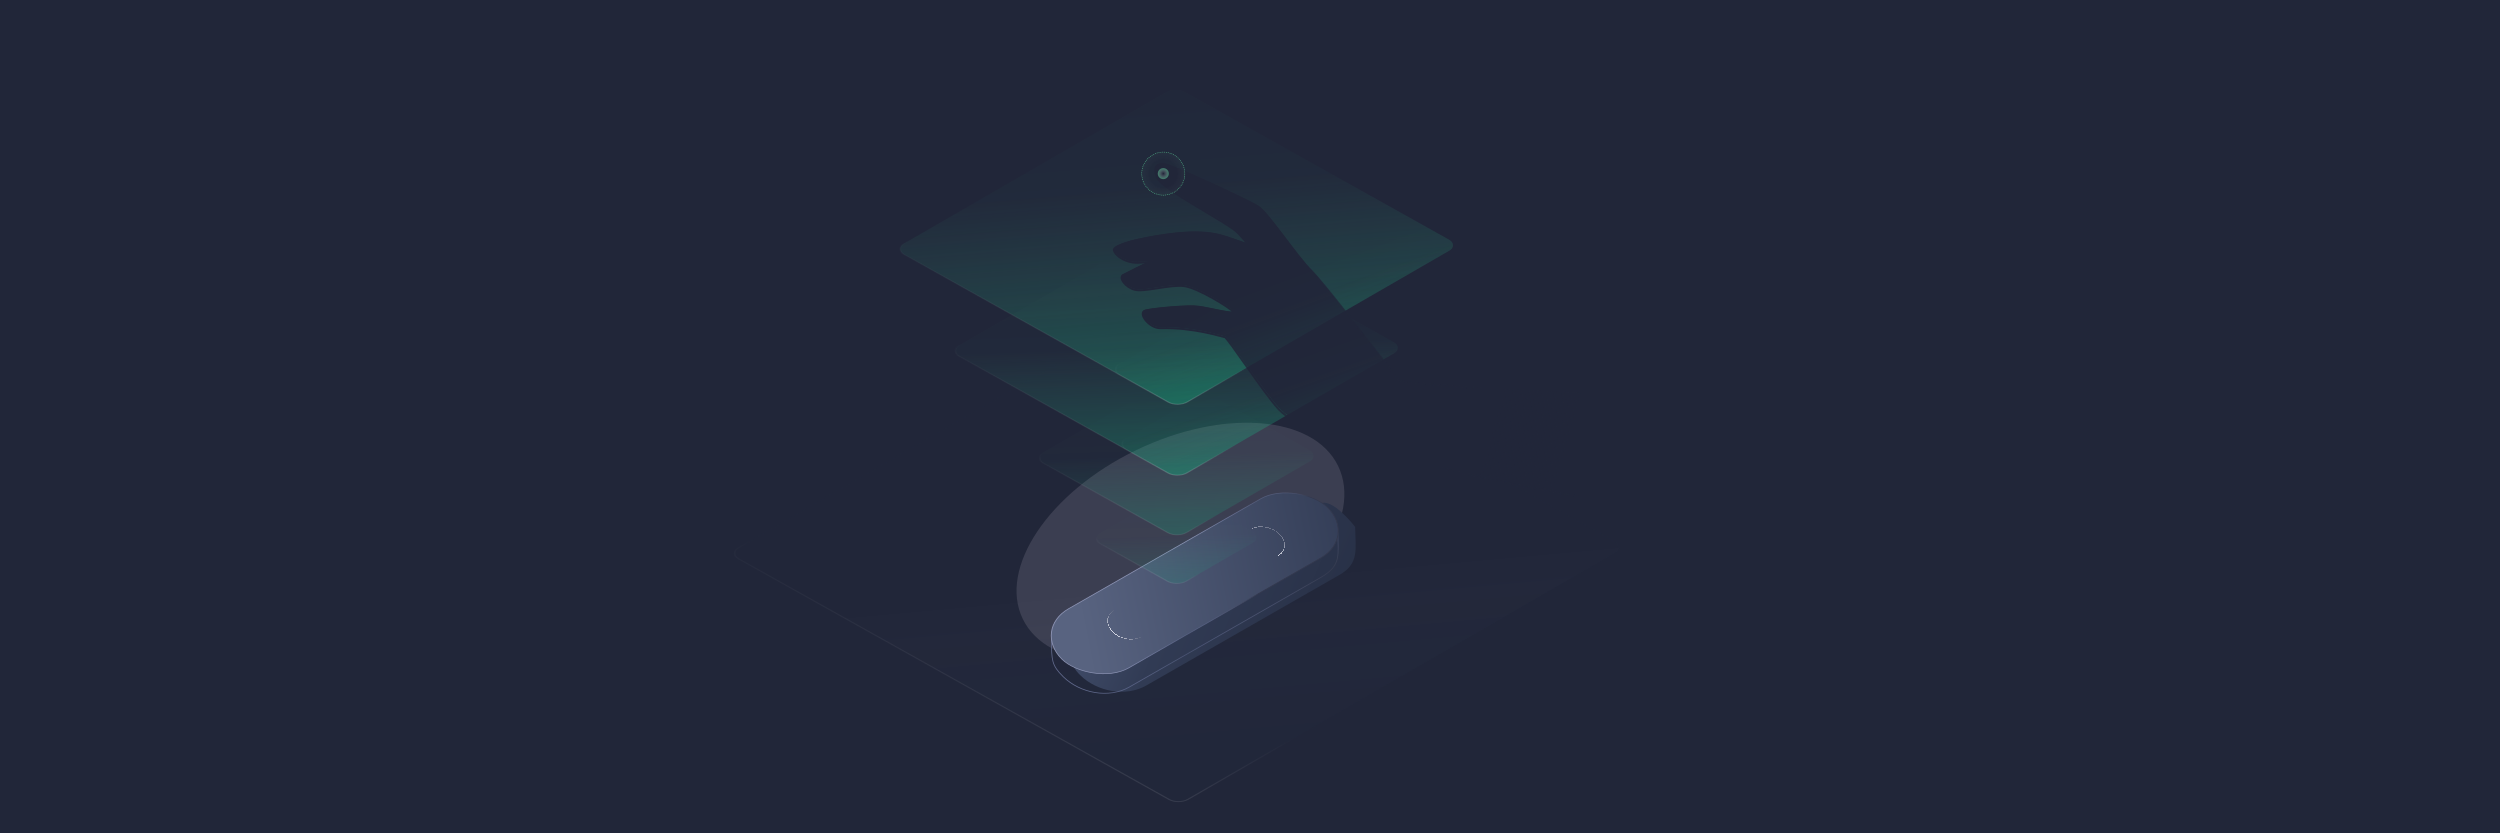 <svg width="1200" height="400" viewBox="0 0 1200 400" fill="none" xmlns="http://www.w3.org/2000/svg">
<g clip-path="url(#clip0_10127_56100)">
<rect width="1200" height="400" fill="#212639"/>
<g clip-path="url(#clip1_10127_56100)">
<g filter="url(#filter0_f_10127_56100)">
<ellipse cx="566.616" cy="260.386" rx="84.114" ry="49.144" transform="rotate(-25.875 566.616 260.386)" fill="#A6A0B1" fill-opacity="0.2"/>
</g>
<rect width="247.273" height="247.273" rx="5.202" transform="matrix(-0.866 0.5 0.873 0.488 563.982 141.976)" fill="url(#paint0_linear_10127_56100)" fill-opacity="0.8" stroke="url(#paint1_linear_10127_56100)" stroke-opacity="0.1" stroke-width="0.65"/>
<g filter="url(#filter1_d_10127_56100)">
<path d="M541.854 329.808L634.041 277.028C644.421 271.469 642.249 264.205 642.149 253.673C642.149 253.673 630.791 238.906 625.111 242.693C619.431 246.481 504.706 304.032 504.706 304.032C504.801 313.876 504.466 319.243 510.198 324.868C518.258 332.777 532.054 335.419 541.854 329.808Z" fill="url(#paint2_linear_10127_56100)"/>
</g>
<path d="M642.149 255.566C642.249 266.097 644.036 271.413 634.236 277.024L542.049 329.803C532.25 335.414 518.453 332.772 510.393 324.863C504.661 319.238 504.799 316.904 504.704 307.06" stroke="url(#paint3_linear_10127_56100)" stroke-width="0.379"/>
<path d="M546.349 314.747C542.431 316.99 536.352 315.959 532.769 312.444C529.187 308.929 529.459 304.261 533.376 302.018" stroke="url(#paint4_linear_10127_56100)" stroke-opacity="0.1" stroke-width="1.515" stroke-linecap="round"/>
<path d="M614.321 275.829C618.238 273.586 618.51 268.919 614.928 265.404C611.345 261.889 605.266 260.857 601.348 263.1" stroke="url(#paint5_linear_10127_56100)" stroke-opacity="0.1" stroke-width="1.515" stroke-linecap="round"/>
<rect x="0.299" y="0.039" width="146.74" height="40.514" rx="20.257" transform="matrix(0.868 -0.497 0.714 0.7 495.043 302.398)" fill="url(#paint6_linear_10127_56100)" stroke="url(#paint7_linear_10127_56100)" stroke-width="0.379"/>
<g filter="url(#filter2_d_10127_56100)">
<path d="M546.259 305.663C542.341 307.906 536.262 306.875 532.68 303.36C529.097 299.845 529.369 295.177 533.286 292.934" stroke="url(#paint8_linear_10127_56100)" stroke-width="0.379" stroke-linecap="round" shape-rendering="crispEdges"/>
</g>
<g filter="url(#filter3_d_10127_56100)">
<path d="M614.233 266.745C618.15 264.502 618.422 259.835 614.84 256.32C611.257 252.805 605.178 251.773 601.26 254.016" stroke="url(#paint9_linear_10127_56100)" stroke-width="0.379" stroke-linecap="round" shape-rendering="crispEdges"/>
</g>
<g filter="url(#filter4_f_10127_56100)">
<rect width="78.864" height="78.864" rx="5.202" transform="matrix(-0.866 0.5 0.873 0.488 564.518 180.299)" fill="url(#paint10_linear_10127_56100)" fill-opacity="0.3"/>
<rect width="78.864" height="78.864" rx="5.202" transform="matrix(-0.866 0.5 0.873 0.488 564.518 180.299)" stroke="url(#paint11_linear_10127_56100)" stroke-opacity="0.1" stroke-width="0.65"/>
</g>
<g filter="url(#filter5_f_10127_56100)">
<rect width="47.367" height="47.367" rx="5.202" transform="matrix(-0.866 0.5 0.873 0.488 564.623 234.741)" fill="url(#paint12_linear_10127_56100)" fill-opacity="0.2"/>
<rect width="47.367" height="47.367" rx="5.202" transform="matrix(-0.866 0.5 0.873 0.488 564.623 234.741)" stroke="url(#paint13_linear_10127_56100)" stroke-opacity="0.1" stroke-width="0.65"/>
</g>
<g filter="url(#filter6_f_10127_56100)">
<rect width="125.342" height="125.342" rx="5.202" transform="matrix(-0.866 0.5 0.873 0.488 564.357 105.743)" fill="url(#paint14_linear_10127_56100)" fill-opacity="0.4"/>
<rect width="125.342" height="125.342" rx="5.202" transform="matrix(-0.866 0.5 0.873 0.488 564.357 105.743)" stroke="url(#paint15_linear_10127_56100)" stroke-opacity="0.1" stroke-width="0.65"/>
</g>
<g filter="url(#filter7_f_10127_56100)">
<rect width="155.797" height="155.797" rx="5.202" transform="matrix(-0.866 0.5 0.873 0.488 564.252 41.638)" fill="url(#paint16_linear_10127_56100)" fill-opacity="0.5"/>
<rect width="155.797" height="155.797" rx="5.202" transform="matrix(-0.866 0.5 0.873 0.488 564.252 41.638)" stroke="url(#paint17_linear_10127_56100)" stroke-opacity="0.1" stroke-width="0.65"/>
</g>
<path d="M539.058 131.637C540.711 130.773 547.613 127.12 551.287 125.342C549.964 125.427 548.681 125.529 547.463 125.651C539.526 126.446 534.368 121.137 534.616 119.382C534.781 118.211 539.191 115.878 551.229 113.647C574.178 109.393 582.833 111.497 589.128 113.57C590.55 114.016 596.503 115.974 599.127 116.991C597.42 114.883 595.739 113.187 594.382 111.618C590.272 106.868 557.45 90.471 555.259 84.794C553.068 79.118 555.614 77.982 559.125 78.473C562.637 78.963 599.355 95.83 604.003 98.866C608.651 101.902 622.371 122.688 629.455 129.644C635.122 135.209 659.923 167.115 671.616 182.373C691.78 185.388 763.491 188.931 777.299 189.189L777.299 242.198C726.292 233.582 645.938 213.839 641.773 211.267C640.013 210.18 621.322 203.846 613.817 195.637C606.311 187.429 589.278 161.624 587.815 161.42C586.351 161.215 572.965 156.66 557.088 157.128C551.468 157.293 545.8 149.585 549.808 148.653C553.817 147.721 570.151 146.124 575.418 146.859C580.685 147.595 593.064 150.816 591.806 149.148C590.547 147.481 575.181 137.876 568.45 136.936C561.72 135.996 549.238 139.921 544.637 138.682C540.037 137.443 536.805 132.814 539.058 131.637Z" fill="url(#paint18_linear_10127_56100)"/>
<g filter="url(#filter8_d_10127_56100)">
<path d="M552.65 124.82C549.353 126.348 540.909 130.34 539.107 131.282C536.854 132.459 540.086 137.087 544.687 138.326C549.287 139.565 561.769 135.64 568.5 136.58C575.231 137.52 590.596 147.125 591.855 148.793C593.114 150.46 580.735 147.239 575.468 146.504C570.2 145.768 553.867 147.365 549.858 148.297C545.849 149.229 551.518 156.938 557.137 156.772C573.015 156.305 586.401 160.86 587.864 161.064C589.327 161.268 606.222 187.417 613.727 195.626C621.233 203.835 646.134 213.136 648.183 213.422C650.231 213.708 707.738 229.039 758.745 237.654" stroke="url(#paint19_linear_10127_56100)" stroke-width="0.984" stroke-linecap="round"/>
<path d="M628.699 156.325C623.99 151.59 613.601 141.387 609.714 138.457C604.855 134.795 594.464 125.886 591.789 125.81C589.115 125.735 589.029 131.392 591.179 137.361C593.328 143.329 602.243 147.856 608.408 154.982C614.573 162.109 613.689 166.805 618.274 176.694C621.943 184.606 628.424 189.271 631.148 191.84" stroke="#212639" stroke-width="0.984" stroke-linecap="round"/>
<path d="M605.777 128.958C602.906 119.606 597.723 115.063 594.435 111.263C590.325 106.512 557.502 90.115 555.312 84.439C553.121 78.763 555.666 77.627 559.178 78.117C562.69 78.608 599.408 95.475 604.056 98.511C608.704 101.547 622.424 122.332 629.508 129.289C635.175 134.854 659.976 166.76 671.668 182.017C691.833 185.032 756.678 188.553 770.486 188.811M589.765 131.196C584.696 126.908 579.551 125.295 577.502 125.008C575.454 124.722 558.711 124.174 547.516 125.296C539.579 126.091 534.421 120.781 534.669 119.026C534.834 117.856 539.243 115.522 551.282 113.291C574.231 109.038 582.886 111.142 589.181 113.214C590.896 113.752 598.29 116.344 599.395 116.976" stroke="url(#paint20_linear_10127_56100)" stroke-width="0.984" stroke-linecap="round"/>
</g>
<circle cx="558.382" cy="83.338" r="10.345" transform="rotate(7.951 558.382 83.338)" fill="url(#paint21_radial_10127_56100)" fill-opacity="0.05" stroke="#5ED79D" stroke-width="0.227" stroke-dasharray="0.45 0.45"/>
<circle cx="558.379" cy="83.338" r="2.65" transform="rotate(7.951 558.379 83.338)" fill="url(#paint22_radial_10127_56100)" fill-opacity="0.5"/>
<g filter="url(#filter9_f_10127_56100)">
<rect width="125.342" height="33.636" rx="5.202" transform="matrix(-0.866 0.5 0.873 0.488 644.402 150.496)" fill="url(#paint23_linear_10127_56100)" fill-opacity="0.1"/>
<rect width="125.342" height="33.636" rx="5.202" transform="matrix(-0.866 0.5 0.873 0.488 644.402 150.496)" stroke="url(#paint24_linear_10127_56100)" stroke-opacity="0.1" stroke-width="0.65"/>
</g>
<g filter="url(#filter10_f_10127_56100)">
<rect width="155.797" height="37.352" rx="5.202" transform="matrix(-0.866 0.5 0.873 0.488 667.639 99.44)" fill="url(#paint25_linear_10127_56100)" fill-opacity="0.1"/>
<rect width="155.797" height="37.352" rx="5.202" transform="matrix(-0.866 0.5 0.873 0.488 667.639 99.44)" stroke="url(#paint26_linear_10127_56100)" stroke-opacity="0.1" stroke-width="0.65"/>
</g>
</g>
</g>
<defs>
<filter id="filter0_f_10127_56100" x="343.864" y="58.845" width="445.504" height="403.083" filterUnits="userSpaceOnUse" color-interpolation-filters="sRGB">
<feFlood flood-opacity="0" result="BackgroundImageFix"/>
<feBlend mode="normal" in="SourceGraphic" in2="BackgroundImageFix" result="shape"/>
<feGaussianBlur stdDeviation="72.036" result="effect1_foregroundBlur_10127_56100"/>
</filter>
<filter id="filter1_d_10127_56100" x="504.705" y="235.257" width="152.087" height="102.843" filterUnits="userSpaceOnUse" color-interpolation-filters="sRGB">
<feFlood flood-opacity="0" result="BackgroundImageFix"/>
<feColorMatrix in="SourceAlpha" type="matrix" values="0 0 0 0 0 0 0 0 0 0 0 0 0 0 0 0 0 0 127 0" result="hardAlpha"/>
<feOffset dx="8.33" dy="-0.757"/>
<feGaussianBlur stdDeviation="3.029"/>
<feComposite in2="hardAlpha" operator="out"/>
<feColorMatrix type="matrix" values="0 0 0 0 0.141 0 0 0 0 0.169 0 0 0 0 0.235 0 0 0 0.86 0"/>
<feBlend mode="normal" in2="BackgroundImageFix" result="effect1_dropShadow_10127_56100"/>
<feBlend mode="normal" in="SourceGraphic" in2="effect1_dropShadow_10127_56100" result="shape"/>
</filter>
<filter id="filter2_d_10127_56100" x="529.192" y="290.5" width="21.065" height="18.784" filterUnits="userSpaceOnUse" color-interpolation-filters="sRGB">
<feFlood flood-opacity="0" result="BackgroundImageFix"/>
<feColorMatrix in="SourceAlpha" type="matrix" values="0 0 0 0 0 0 0 0 0 0 0 0 0 0 0 0 0 0 127 0" result="hardAlpha"/>
<feOffset dx="1.515"/>
<feGaussianBlur stdDeviation="1.136"/>
<feComposite in2="hardAlpha" operator="out"/>
<feColorMatrix type="matrix" values="0 0 0 0 0.141 0 0 0 0 0.169 0 0 0 0 0.231 0 0 0 1 0"/>
<feBlend mode="normal" in2="BackgroundImageFix" result="effect1_dropShadow_10127_56100"/>
<feBlend mode="normal" in="SourceGraphic" in2="effect1_dropShadow_10127_56100" result="shape"/>
</filter>
<filter id="filter3_d_10127_56100" x="598.018" y="250.395" width="21.067" height="18.784" filterUnits="userSpaceOnUse" color-interpolation-filters="sRGB">
<feFlood flood-opacity="0" result="BackgroundImageFix"/>
<feColorMatrix in="SourceAlpha" type="matrix" values="0 0 0 0 0 0 0 0 0 0 0 0 0 0 0 0 0 0 127 0" result="hardAlpha"/>
<feOffset dx="-0.757"/>
<feGaussianBlur stdDeviation="1.136"/>
<feComposite in2="hardAlpha" operator="out"/>
<feColorMatrix type="matrix" values="0 0 0 0 0.141 0 0 0 0 0.169 0 0 0 0 0.231 0 0 0 1 0"/>
<feBlend mode="normal" in2="BackgroundImageFix" result="effect1_dropShadow_10127_56100"/>
<feBlend mode="normal" in="SourceGraphic" in2="effect1_dropShadow_10127_56100" result="shape"/>
</filter>
<filter id="filter4_f_10127_56100" x="495.44" y="178.548" width="138.693" height="81.421" filterUnits="userSpaceOnUse" color-interpolation-filters="sRGB">
<feFlood flood-opacity="0" result="BackgroundImageFix"/>
<feBlend mode="normal" in="SourceGraphic" in2="BackgroundImageFix" result="shape"/>
<feGaussianBlur stdDeviation="1.515" result="effect1_foregroundBlur_10127_56100"/>
</filter>
<filter id="filter5_f_10127_56100" x="522.822" y="232.99" width="83.923" height="50.301" filterUnits="userSpaceOnUse" color-interpolation-filters="sRGB">
<feFlood flood-opacity="0" result="BackgroundImageFix"/>
<feBlend mode="normal" in="SourceGraphic" in2="BackgroundImageFix" result="shape"/>
<feGaussianBlur stdDeviation="1.515" result="effect1_foregroundBlur_10127_56100"/>
</filter>
<filter id="filter6_f_10127_56100" x="455.028" y="103.991" width="219.513" height="127.342" filterUnits="userSpaceOnUse" color-interpolation-filters="sRGB">
<feFlood flood-opacity="0" result="BackgroundImageFix"/>
<feBlend mode="normal" in="SourceGraphic" in2="BackgroundImageFix" result="shape"/>
<feGaussianBlur stdDeviation="1.515" result="effect1_foregroundBlur_10127_56100"/>
</filter>
<filter id="filter7_f_10127_56100" x="428.549" y="39.887" width="272.468" height="157.431" filterUnits="userSpaceOnUse" color-interpolation-filters="sRGB">
<feFlood flood-opacity="0" result="BackgroundImageFix"/>
<feBlend mode="normal" in="SourceGraphic" in2="BackgroundImageFix" result="shape"/>
<feGaussianBlur stdDeviation="1.515" result="effect1_foregroundBlur_10127_56100"/>
</filter>
<filter id="filter8_d_10127_56100" x="525.838" y="69.95" width="253.47" height="177.284" filterUnits="userSpaceOnUse" color-interpolation-filters="sRGB">
<feFlood flood-opacity="0" result="BackgroundImageFix"/>
<feColorMatrix in="SourceAlpha" type="matrix" values="0 0 0 0 0 0 0 0 0 0 0 0 0 0 0 0 0 0 127 0" result="hardAlpha"/>
<feOffset dy="0.757"/>
<feGaussianBlur stdDeviation="4.165"/>
<feComposite in2="hardAlpha" operator="out"/>
<feColorMatrix type="matrix" values="0 0 0 0 0.087 0 0 0 0 0.103 0 0 0 0 0.163 0 0 0 1 0"/>
<feBlend mode="normal" in2="BackgroundImageFix" result="effect1_dropShadow_10127_56100"/>
<feBlend mode="normal" in="SourceGraphic" in2="effect1_dropShadow_10127_56100" result="shape"/>
</filter>
<filter id="filter9_f_10127_56100" x="535.072" y="148.745" width="139.468" height="82.588" filterUnits="userSpaceOnUse" color-interpolation-filters="sRGB">
<feFlood flood-opacity="0" result="BackgroundImageFix"/>
<feBlend mode="normal" in="SourceGraphic" in2="BackgroundImageFix" result="shape"/>
<feGaussianBlur stdDeviation="1.515" result="effect1_foregroundBlur_10127_56100"/>
</filter>
<filter id="filter10_f_10127_56100" x="531.936" y="97.689" width="169.085" height="99.629" filterUnits="userSpaceOnUse" color-interpolation-filters="sRGB">
<feFlood flood-opacity="0" result="BackgroundImageFix"/>
<feBlend mode="normal" in="SourceGraphic" in2="BackgroundImageFix" result="shape"/>
<feGaussianBlur stdDeviation="1.515" result="effect1_foregroundBlur_10127_56100"/>
</filter>
<linearGradient id="paint0_linear_10127_56100" x1="282.446" y1="270.017" x2="139.445" y2="77.397" gradientUnits="userSpaceOnUse">
<stop offset="0.353" stop-color="#2C3561" stop-opacity="0.04"/>
<stop offset="0.806" stop-color="white" stop-opacity="0"/>
</linearGradient>
<linearGradient id="paint1_linear_10127_56100" x1="146.313" y1="146.186" x2="265.057" y2="170.713" gradientUnits="userSpaceOnUse">
<stop offset="0.47" stop-color="#212839"/>
<stop offset="1" stop-color="white"/>
</linearGradient>
<linearGradient id="paint2_linear_10127_56100" x1="516.096" y1="274.297" x2="658.565" y2="335.29" gradientUnits="userSpaceOnUse">
<stop stop-color="#424E6B"/>
<stop offset="0.279" stop-color="#313B54"/>
<stop offset="1" stop-color="#242C41"/>
</linearGradient>
<linearGradient id="paint3_linear_10127_56100" x1="509.499" y1="339.409" x2="551.419" y2="376.692" gradientUnits="userSpaceOnUse">
<stop stop-color="#626B8E"/>
<stop offset="0.506" stop-color="#7F89B5" stop-opacity="0.33"/>
<stop offset="1" stop-color="#2D3244"/>
</linearGradient>
<linearGradient id="paint4_linear_10127_56100" x1="521.28" y1="307.369" x2="520.271" y2="325.662" gradientUnits="userSpaceOnUse">
<stop stop-color="#E4E6F0"/>
<stop offset="0.637" stop-color="#343A52" stop-opacity="0"/>
</linearGradient>
<linearGradient id="paint5_linear_10127_56100" x1="611.418" y1="255.76" x2="634.713" y2="261.825" gradientUnits="userSpaceOnUse">
<stop stop-color="#E4E6F0"/>
<stop offset="0.637" stop-color="#343A52" stop-opacity="0"/>
</linearGradient>
<linearGradient id="paint6_linear_10127_56100" x1="11.501" y1="10.178" x2="248.316" y2="150.657" gradientUnits="userSpaceOnUse">
<stop offset="0.025" stop-color="#586380"/>
<stop offset="0.5" stop-color="#313B54"/>
<stop offset="1" stop-color="#242C41"/>
</linearGradient>
<linearGradient id="paint7_linear_10127_56100" x1="4.784" y1="44.337" x2="23.826" y2="78.602" gradientUnits="userSpaceOnUse">
<stop stop-color="#8D94B5"/>
<stop offset="0.506" stop-color="#7F89B5" stop-opacity="0.33"/>
<stop offset="1" stop-color="#33384D"/>
</linearGradient>
<linearGradient id="paint8_linear_10127_56100" x1="553.171" y1="323.72" x2="566.506" y2="309.673" gradientUnits="userSpaceOnUse">
<stop stop-color="#E4E6F0"/>
<stop offset="0.637" stop-color="#343A52" stop-opacity="0"/>
</linearGradient>
<linearGradient id="paint9_linear_10127_56100" x1="600.501" y1="262.381" x2="621.18" y2="229.432" gradientUnits="userSpaceOnUse">
<stop offset="0.069" stop-color="#E4E6F0"/>
<stop offset="0.637" stop-color="#343A52" stop-opacity="0"/>
</linearGradient>
<linearGradient id="paint10_linear_10127_56100" x1="116.328" y1="109.805" x2="16.311" y2="-0.07" gradientUnits="userSpaceOnUse">
<stop offset="0.245" stop-color="#00B07C"/>
<stop offset="0.707" stop-color="#3AC890" stop-opacity="0.05"/>
<stop offset="1" stop-color="#5ED79D" stop-opacity="0"/>
</linearGradient>
<linearGradient id="paint11_linear_10127_56100" x1="46.664" y1="46.624" x2="84.536" y2="54.446" gradientUnits="userSpaceOnUse">
<stop offset="0.47" stop-color="white" stop-opacity="0"/>
<stop offset="1" stop-color="white"/>
</linearGradient>
<linearGradient id="paint12_linear_10127_56100" x1="69.868" y1="65.95" x2="9.797" y2="-0.042" gradientUnits="userSpaceOnUse">
<stop offset="0.245" stop-color="#00B07C"/>
<stop offset="0.707" stop-color="#3AC890" stop-opacity="0.05"/>
<stop offset="1" stop-color="#5ED79D" stop-opacity="0"/>
</linearGradient>
<linearGradient id="paint13_linear_10127_56100" x1="28.027" y1="28.003" x2="50.773" y2="32.701" gradientUnits="userSpaceOnUse">
<stop offset="0.47" stop-color="white" stop-opacity="0"/>
<stop offset="1" stop-color="white"/>
</linearGradient>
<linearGradient id="paint14_linear_10127_56100" x1="184.885" y1="174.518" x2="25.924" y2="-0.112" gradientUnits="userSpaceOnUse">
<stop offset="0.245" stop-color="#00B07C"/>
<stop offset="0.707" stop-color="#3AC890" stop-opacity="0.05"/>
<stop offset="1" stop-color="#5ED79D" stop-opacity="0"/>
</linearGradient>
<linearGradient id="paint15_linear_10127_56100" x1="74.166" y1="74.102" x2="134.357" y2="86.534" gradientUnits="userSpaceOnUse">
<stop offset="0.47" stop-color="white" stop-opacity="0"/>
<stop offset="1" stop-color="white"/>
</linearGradient>
<linearGradient id="paint16_linear_10127_56100" x1="229.807" y1="216.92" x2="-11.726" y2="-100.181" gradientUnits="userSpaceOnUse">
<stop stop-color="#00B07C"/>
<stop offset="0.613" stop-color="#3AC890" stop-opacity="0.05"/>
<stop offset="1" stop-color="#5ED79D" stop-opacity="0"/>
</linearGradient>
<linearGradient id="paint17_linear_10127_56100" x1="92.186" y1="92.106" x2="167.002" y2="107.559" gradientUnits="userSpaceOnUse">
<stop offset="0.47" stop-color="white" stop-opacity="0"/>
<stop offset="1" stop-color="white"/>
</linearGradient>
<linearGradient id="paint18_linear_10127_56100" x1="714.444" y1="213.043" x2="758.365" y2="225.917" gradientUnits="userSpaceOnUse">
<stop stop-color="#212639"/>
<stop offset="0.79" stop-color="#212639" stop-opacity="0"/>
</linearGradient>
<linearGradient id="paint19_linear_10127_56100" x1="708.008" y1="192.976" x2="790.171" y2="238.412" gradientUnits="userSpaceOnUse">
<stop stop-color="#212639"/>
<stop offset="0.471" stop-color="#212639" stop-opacity="0.06"/>
<stop offset="0.983" stop-color="#212639" stop-opacity="0"/>
</linearGradient>
<linearGradient id="paint20_linear_10127_56100" x1="627.362" y1="107.026" x2="752.311" y2="185.782" gradientUnits="userSpaceOnUse">
<stop stop-color="#212639"/>
<stop offset="0.771" stop-color="#212639" stop-opacity="0"/>
</linearGradient>
<radialGradient id="paint21_radial_10127_56100" cx="0" cy="0" r="1" gradientUnits="userSpaceOnUse" gradientTransform="translate(558.382 83.338) rotate(90) scale(11.952)">
<stop offset="0.554" stop-color="#F9FBFC" stop-opacity="0"/>
<stop offset="1" stop-color="#5ED79D"/>
</radialGradient>
<radialGradient id="paint22_radial_10127_56100" cx="0" cy="0" r="1" gradientUnits="userSpaceOnUse" gradientTransform="translate(558.379 83.338) rotate(90) scale(2.65)">
<stop offset="0.021" stop-color="#F9FBFC" stop-opacity="0"/>
<stop offset="1" stop-color="#5ED79D"/>
</radialGradient>
<linearGradient id="paint23_linear_10127_56100" x1="184.885" y1="46.833" x2="165.131" y2="-34.035" gradientUnits="userSpaceOnUse">
<stop offset="0.245" stop-color="#00B07C"/>
<stop offset="0.707" stop-color="#3AC890" stop-opacity="0.05"/>
<stop offset="1" stop-color="#5ED79D" stop-opacity="0"/>
</linearGradient>
<linearGradient id="paint24_linear_10127_56100" x1="74.166" y1="19.885" x2="113.577" y2="50.22" gradientUnits="userSpaceOnUse">
<stop offset="0.47" stop-color="white" stop-opacity="0"/>
<stop offset="1" stop-color="white"/>
</linearGradient>
<linearGradient id="paint25_linear_10127_56100" x1="229.807" y1="52.006" x2="209.984" y2="-38.827" gradientUnits="userSpaceOnUse">
<stop offset="0.245" stop-color="#00B07C"/>
<stop offset="0.707" stop-color="#3AC890" stop-opacity="0.05"/>
<stop offset="1" stop-color="#5ED79D" stop-opacity="0"/>
</linearGradient>
<linearGradient id="paint26_linear_10127_56100" x1="92.186" y1="22.082" x2="136.961" y2="60.657" gradientUnits="userSpaceOnUse">
<stop offset="0.47" stop-color="white" stop-opacity="0"/>
<stop offset="1" stop-color="white"/>
</linearGradient>
<clipPath id="clip0_10127_56100">
<rect width="1200" height="400" fill="white"/>
</clipPath>
<clipPath id="clip1_10127_56100">
<rect width="521" height="424.07" fill="white" transform="translate(340 -18.186)"/>
</clipPath>
</defs>
</svg>
